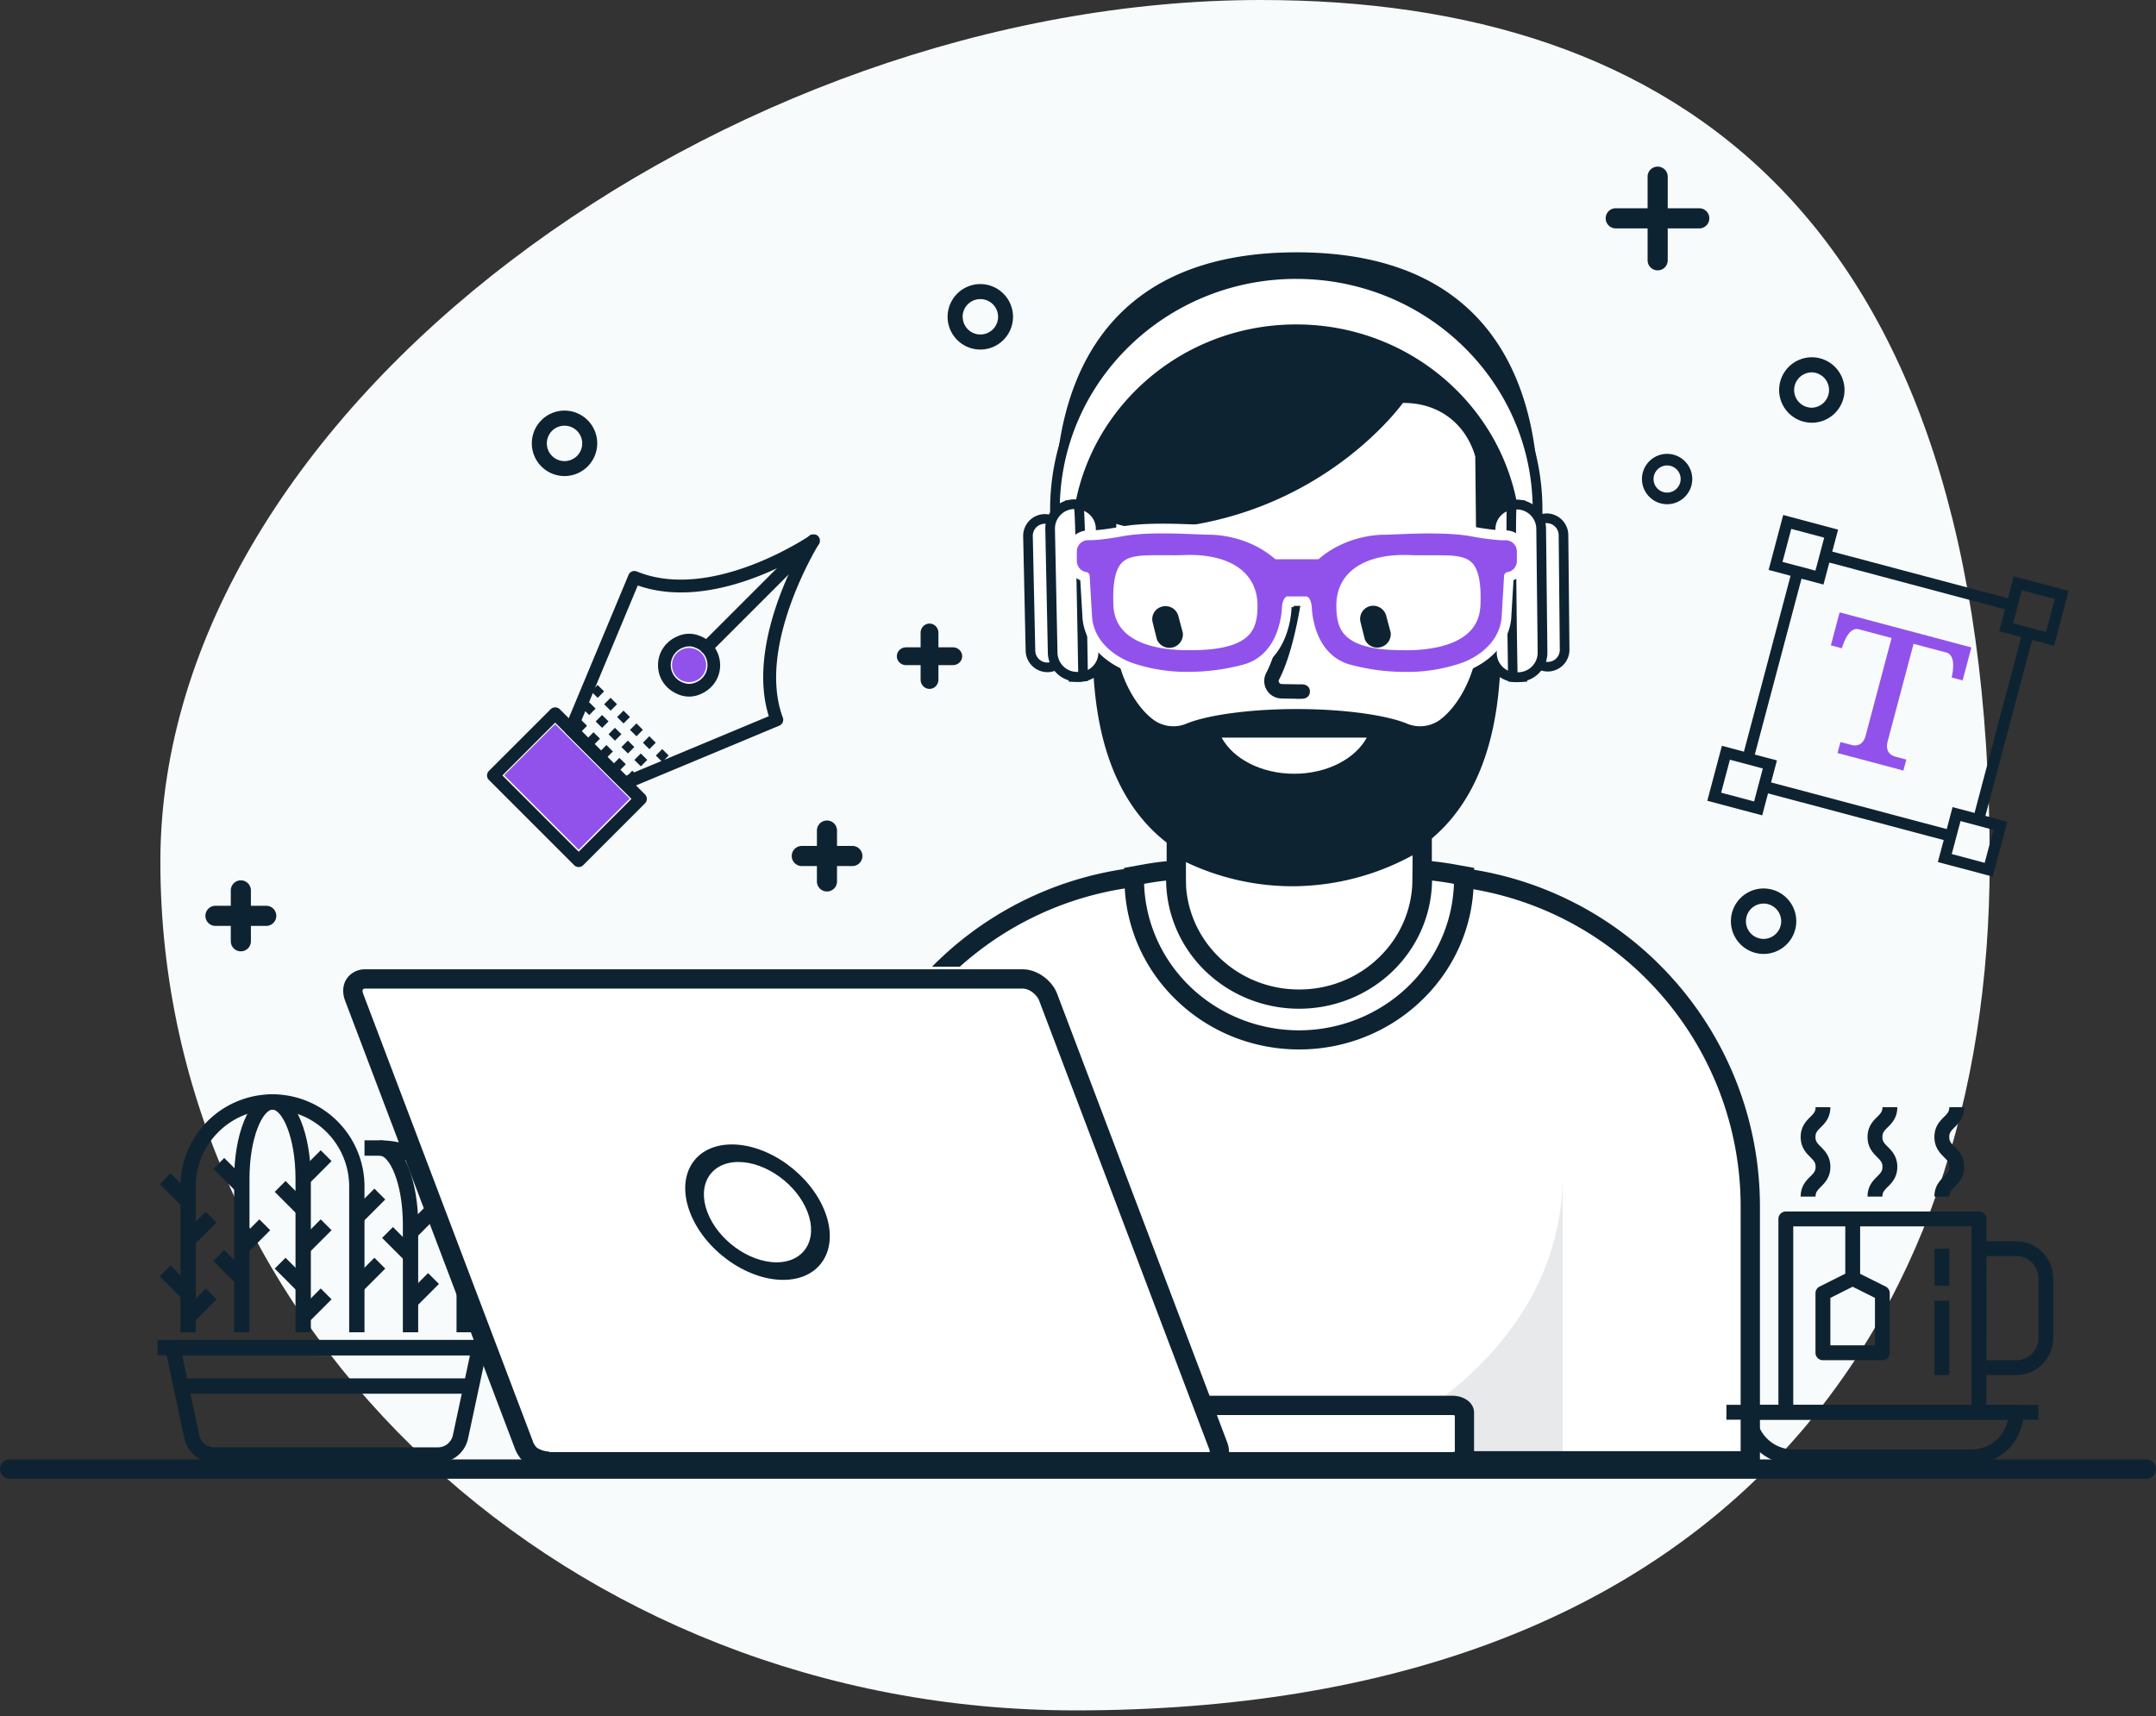 <svg width="363" height="289" fill="none" xmlns="http://www.w3.org/2000/svg"><rect width="100%" height="100%" fill="#333333" stroke="none"/><path d="M180.996 288.003C289.279 288.003 335 224.039 335 145.118 335 36.278 282.063 0 212.281 0 122.443 0 27 68.82 27 145.118c0 78.921 68.979 142.885 153.996 142.885" fill="#F8FBFB"/><path d="M73.725 246.314H36.093a5.188 5.188 0 01-5.049-4.088l-3.216-15.043a1.277 1.277 0 01.27-1.084 1.288 1.288 0 011.005-.48h51.65a1.285 1.285 0 011.001.48 1.288 1.288 0 01.271 1.084l-3.219 15.035a5.194 5.194 0 01-5.081 4.096zm-43.046-18.098l2.883 13.468a2.589 2.589 0 002.531 2.033h37.632a2.595 2.595 0 002.525-2.044l2.881-13.468-48.452.011z" fill="#0E2332"/><path d="M83.322 225.63H26.51v2.586h56.812v-2.586zm-3.874 6.464H30.38v2.586h49.067v-2.586zm-27.111-7.757h-2.583v-25.856c0-7.101-2.293-11.633-3.874-11.633-1.58 0-3.874 4.532-3.874 11.633v25.856h-2.583v-25.856c0-6.893 2.264-14.219 6.457-14.219 4.194 0 6.457 7.318 6.457 14.219v25.856z" fill="#0E2332"/><path d="M48.079 211.788l-1.827 1.828 3.873 3.878 1.826-1.829-3.872-3.877zm.001-12.927l-1.825 1.828 3.872 3.877 1.827-1.828-3.873-3.877zm-10.33 11.635l-1.825 1.828 3.872 3.877 1.827-1.828-3.873-3.877zm.001-15.515l-1.826 1.829 3.873 3.877 1.826-1.828-3.873-3.878zm-9.038 18.099l-1.826 1.829 3.872 3.877 1.827-1.828-3.873-3.878zm0-15.511l-1.826 1.828 3.873 3.878 1.826-1.829-3.873-3.877zm25.285 7.75l-3.873 3.877 1.826 1.829 3.873-3.878-1.826-1.828zM54 216.957l-3.873 3.877 1.826 1.828 3.873-3.877-1.827-1.828zm9.037-16.811l-3.873 3.878 1.827 1.828 3.872-3.877-1.826-1.829zm.002 11.638l-3.873 3.878 1.826 1.828 3.873-3.877-1.826-1.829zm-28.409 5.172l-3.873 3.877 1.826 1.828 3.873-3.877-1.826-1.828zm0-12.929l-3.873 3.877 1.827 1.829 3.872-3.878-1.826-1.828zm19.368-10.342l-3.873 3.878 1.827 1.828 3.872-3.877-1.826-1.829zm-10.33 11.633l-3.873 3.877 1.826 1.829 3.873-3.878-1.826-1.828z" fill="#0E2332"/><path d="M61.371 224.337H58.79v-24.563a12.95 12.95 0 00-3.79-9.136 12.914 12.914 0 00-9.126-3.79 12.912 12.912 0 00-9.126 3.79 12.946 12.946 0 00-3.785 9.136v24.563H30.38v-24.563a15.537 15.537 0 014.543-10.964 15.5 15.5 0 0110.95-4.548 15.502 15.502 0 0110.953 4.548 15.54 15.54 0 014.544 10.964v24.563zm9.037 0h-2.582v-18.098c0-7.105-2.293-11.637-3.875-11.637v-2.585c4.194 0 6.457 7.318 6.457 14.222v18.098z" fill="#0E2332"/><path d="M66.158 206.615l-1.826 1.829 3.872 3.877 1.827-1.828-3.873-3.878zm5.919 7.754l-3.872 3.877 1.826 1.829 3.873-3.878-1.827-1.828zm9.037-10.342l-3.873 3.877 1.827 1.829 3.872-3.878-1.826-1.828zm.002 11.635l-3.873 3.877 1.826 1.829 3.873-3.878-1.826-1.828zm-9.04-12.931l-3.873 3.877 1.826 1.829 3.873-3.877-1.826-1.829z" fill="#0E2332"/><path d="M79.448 224.337h-2.583v-16.805a12.954 12.954 0 00-3.787-9.138 12.924 12.924 0 00-9.127-3.792h-2.58v-2.585h2.58a15.507 15.507 0 0110.952 4.549 15.545 15.545 0 014.545 10.966v16.805z" fill="#0E2332"/><path d="M239.451 147.634v-6.445c-6.441 4.066-13.886 6.416-21.829 6.416a40.67 40.67 0 01-19.571-5.091v5.12h-6.145v28.808h52.862v-28.808h-5.317z" fill="#fff"/><path d="M246.392 178.068h-56.111v-32.06h6.146v-6.234l2.404 1.315a38.818 38.818 0 0018.791 4.892 39.395 39.395 0 0020.965-6.166l2.488-1.564v7.76h5.317v32.057zm-52.862-3.252h49.613v-25.555h-5.317v-5.237a42.378 42.378 0 01-20.204 5.207 41.732 41.732 0 01-17.947-4.066v4.096h-6.145v25.555z" fill="#0E2332"/><path d="M184.401 94.573c0 22.077 14.324 45.125 34.726 45.125 19.084 0 33.974-23.039 33.974-45.125 0-22.085-15.526-39.977-34.683-39.977s-34.017 17.9-34.017 39.977z" fill="#fff"/><path d="M361.376 245.747H1.624c-.897 0-1.624.728-1.624 1.627C0 248.272.727 249 1.624 249h359.752c.897 0 1.624-.728 1.624-1.626 0-.899-.727-1.627-1.624-1.627zM218.326 42.488c-49.473 0-41.449 50.98-37.97 61.827.634 1.984 3.357 5.041 3.371 5.041 1.061 1.936-2.808 38.981 34.599 38.981 37.406 0 33.54-37.045 34.601-38.981 0 0 2.738-3.057 3.368-5.041 3.482-10.848 11.506-61.827-37.969-61.827zm30.384 65.784c0 4.134-2.61 10.251-6.311 12.965a5.71 5.71 0 01-5.55.596c-3.086-1.288-9.984-2.439-18.523-2.439s-15.432 1.151-18.521 2.439a5.712 5.712 0 01-5.55-.596c-3.7-2.711-6.31-8.831-6.31-12.965V88.214s3.357 1.112 6.768.887c27.579-1.83 41.234-20.925 41.492-21.25 5.988-.055 10.558 3.442 12.182 9.009l.323 31.412z" fill="#0E2332"/><path d="M253.859 101.358a35.427 35.427 0 001.391-9.81c0-19.911-16.601-36.112-37.008-36.112a37.248 37.248 0 00-26.18 10.584 35.433 35.433 0 00-8.013 11.66 35.471 35.471 0 00-2.816 13.868c.002 3.319.471 6.62 1.395 9.807l-1.522.564a38.619 38.619 0 01-3.487-16.087c0-21.88 18.223-39.682 40.626-39.682 22.402 0 40.625 17.802 40.625 39.685a38.608 38.608 0 01-3.49 16.084l-1.521-.561z" fill="#fff"/><path d="M218.242 46.963c21.986 0 39.813 17.401 39.813 38.872a37.927 37.927 0 01-3.416 15.748 36.166 36.166 0 001.424-10.03c0-20.39-16.934-36.925-37.821-36.925-20.887 0-37.824 16.534-37.824 36.926a36.2 36.2 0 001.424 10.029 37.971 37.971 0 01-3.413-15.751c0-21.468 17.824-38.87 39.813-38.87zm0-1.627a41.664 41.664 0 00-29.287 11.848c-7.835 7.65-12.151 17.825-12.151 28.648a39.398 39.398 0 003.56 16.423l3.041-1.125A34.654 34.654 0 01184.806 78a34.63 34.63 0 017.833-11.389 36.418 36.418 0 0125.611-10.354 36.414 36.414 0 0125.608 10.354 34.63 34.63 0 0110.588 24.937 34.532 34.532 0 01-1.353 9.585l3.04 1.125a39.434 39.434 0 003.563-16.423c0-10.826-4.316-21.002-12.153-28.65a41.651 41.651 0 00-29.285-11.849h-.016z" fill="#0E2332"/><path d="M176.33 112.371a2.861 2.861 0 01-2.84-2.784l-.408-19.286a2.848 2.848 0 012.78-2.905h.062a2.851 2.851 0 012.843 2.77l.417 19.296a2.851 2.851 0 01-2.781 2.909h-.073z" fill="#fff"/><path d="M175.919 88.195a2.028 2.028 0 012.028 1.987l.417 19.299a2.036 2.036 0 01-1.988 2.076h-.043a2.034 2.034 0 01-2.028-1.989l-.417-19.299a2.03 2.03 0 011.988-2.074h.043zm0-1.626h-.079a3.657 3.657 0 00-2.554 1.129 3.669 3.669 0 00-1.017 2.604l.417 19.298a3.677 3.677 0 003.653 3.581h.078a3.659 3.659 0 003.576-3.735l-.417-19.299a3.674 3.674 0 00-3.652-3.578h-.005z" fill="#0E2332"/><path d="M181.683 113.997h-.125l-.812-.022-.593-28.956.812-.06h.255a4.133 4.133 0 014.109 4.03l.425 20.823a4.066 4.066 0 01-1.142 2.933 4.086 4.086 0 01-2.883 1.265l-.046-.013z" fill="#fff"/><path d="M181.204 85.759a3.298 3.298 0 013.297 3.233l.425 20.823a3.293 3.293 0 01-.918 2.354 3.292 3.292 0 01-2.312 1.015h-.168l-.56-27.406h.236v-.02zm0-1.608h-.103l-.225.017h-.024l-1.535.116.027 1.54.563 27.408.03 1.556 1.554.036h.238a4.882 4.882 0 003.452-1.516 4.895 4.895 0 001.369-3.523l-.427-20.822a4.956 4.956 0 00-1.483-3.412 4.942 4.942 0 00-3.436-1.416v.016z" fill="#0E2332"/><path d="M181.342 113.967a4.13 4.13 0 01-4.107-4.031l-.428-20.822a4.105 4.105 0 011.142-2.933 4.096 4.096 0 012.881-1.265c.785 0 .85.794.872 1.054.016.209.035.512.054.9.032.715.07 1.764.108 3.117.068 2.277.144 5.45.225 9.43.141 6.776.252 13.642.252 13.71v.78l-.756.044a1.476 1.476 0 01-.176.016h-.067z" fill="#fff"/><path d="M180.849 85.729c.238 0 .682 27.411.682 27.411h-.189a3.295 3.295 0 01-3.295-3.233l-.428-20.823a3.295 3.295 0 01.918-2.354 3.294 3.294 0 012.312-1.015v.014zm0-1.64h-.035a4.889 4.889 0 00-3.449 1.515 4.9 4.9 0 00-1.37 3.524l.427 20.819a4.955 4.955 0 004.92 4.828h.102c.082-.002.163-.009.244-.022l1.492-.084-.025-1.561c0-.068-.111-6.934-.251-13.713a1093.76 1093.76 0 00-.225-9.435 163.701 163.701 0 00-.111-3.133c-.019-.407-.035-.71-.054-.927 0-.144-.025-.253-.038-.342a1.651 1.651 0 00-1.624-1.461l-.003-.008z" fill="#0E2332"/><path d="M260.589 112.257a2.852 2.852 0 01-2.84-2.817l-.189-19.301a2.837 2.837 0 012.815-2.873h.027a2.846 2.846 0 012.832 2.827l.192 19.301a2.851 2.851 0 01-2.813 2.874l-.024-.011z" fill="#fff"/><path d="M260.4 88.09a2.032 2.032 0 012.03 2.01l.189 19.303a2.022 2.022 0 01-.579 1.442 2.02 2.02 0 01-1.429.609h-.022a2.026 2.026 0 01-1.426-.588 2.036 2.036 0 01-.602-1.423l-.192-19.302a2.059 2.059 0 01.147-.779 2.038 2.038 0 011.865-1.272h.019zm0-1.627h-.036a3.626 3.626 0 00-3.355 2.28 3.649 3.649 0 00-.262 1.404l.19 19.302a3.67 3.67 0 003.652 3.621h.038a3.658 3.658 0 003.617-3.695l-.192-19.301a3.667 3.667 0 00-3.652-3.621v.01z" fill="#0E2332"/><path d="M255.304 114.062a4.122 4.122 0 01-4.109-4.066l-.228-20.828a4.105 4.105 0 011.167-2.932A4.076 4.076 0 01255.028 85h.165l.813.035.316 28.959-.812.046h-.154l-.052.022z" fill="#fff"/><path d="M255.053 85.82h.157l.297 27.412h-.203a3.296 3.296 0 01-3.297-3.266l-.227-20.825a3.299 3.299 0 013.248-3.337l.025.017zm-.025-1.642h-.03a4.88 4.88 0 00-3.462 1.48 4.913 4.913 0 00-1.405 3.502l.227 20.825a4.949 4.949 0 001.464 3.449 4.934 4.934 0 003.458 1.43h.292l1.549-.087v-1.553l-.298-27.411-.019-1.543-1.535-.065h-.227l-.014-.027z" fill="#0E2332"/><path d="M255.627 114.024a1.532 1.532 0 01-.166 0l-.752-.022v-.78c0-.068-.103-6.874-.176-13.62-.152-13.984-.103-14.038.227-14.367l.236-.243h.384a4.132 4.132 0 014.11 4.066l.227 20.824a4.088 4.088 0 01-1.172 2.925 4.089 4.089 0 01-2.894 1.236l-.024-.019z" fill="#fff"/><path d="M255.367 85.78a3.304 3.304 0 013.297 3.253l.228 20.825a3.3 3.3 0 01-3.263 3.339h-.119c-.04 0-.417-27.417-.176-27.42h.035l-.002.003zm.002-1.629h-.728l-.474.485c-.492.507-.5.974-.519 2.359 0 .737-.014 1.8 0 3.165 0 2.288.029 5.462.073 9.428.073 6.749.176 13.552.176 13.626l.024 1.555 1.492.044c.076.004.151.004.227 0h.016a4.888 4.888 0 003.471-1.483 4.914 4.914 0 001.403-3.499l-.228-20.825a4.949 4.949 0 00-1.464-3.448 4.938 4.938 0 00-3.458-1.431l-.011.024z" fill="#0E2332"/><path d="M218.326 116.453c3.192 0-2.166-.028-2.689-.076a1.708 1.708 0 01-1.552-1.699 1.717 1.717 0 01.199-.809c2.661-5.076 3.863-14.77 3.863-14.77" fill="#fff"/><path d="M218.326 117.678v-.019c-1.69-.025-2.54-.038-2.799-.063a2.921 2.921 0 01-2.315-1.52 2.927 2.927 0 01-.019-2.768c2.531-4.827 3.722-14.257 3.733-14.352l2.418.301c-.049.404-1.259 9.969-3.993 15.179a.47.47 0 000 .469.475.475 0 00.392.271c.238.019 1.846.041 2.621.051h.915c1.148.103 1.272.881 1.269 1.226 0 .271-.111 1.208-1.445 1.214l-.777.011z" fill="#0E2332"/><path d="M294.693 245.98v-42.783c0-28.875-21.883-52.63-49.95-55.565a26.475 26.475 0 01-7.842 18.511 26.406 26.406 0 01-18.575 7.645 26.408 26.408 0 01-18.577-7.644 26.475 26.475 0 01-7.844-18.512c-28.066 2.933-49.949 26.688-49.949 55.565v42.783h152.737z" fill="#fff"/><path d="M296.317 247.607H140.324v-44.409a57.39 57.39 0 0114.89-38.604 57.287 57.287 0 0136.532-18.578l1.773-.184.022 1.784a24.713 24.713 0 007.355 17.369 24.622 24.622 0 0017.441 7.18 24.624 24.624 0 0017.437-7.18 24.714 24.714 0 007.356-17.369l.022-1.784 1.773.184a57.29 57.29 0 0136.532 18.578 57.392 57.392 0 0114.86 38.604v44.409zm-152.736-3.253h149.487v-41.156a54.142 54.142 0 00-14.029-36.419 54.05 54.05 0 00-32.758-17.32 27.906 27.906 0 01-8.241 17.835 27.845 27.845 0 01-19.722 8.132 27.839 27.839 0 01-19.725-8.132 27.906 27.906 0 01-8.241-17.835 54.052 54.052 0 00-32.759 17.32 54.148 54.148 0 00-14.021 36.419l.009 41.156z" fill="#0E2332"/><path d="M230.119 124.207c-1.939 3.565-6.679 6.08-12.215 6.08-5.537 0-10.288-2.515-12.216-6.08h24.431z" fill="#fff"/><path d="M236.657 113.926c-3.106.007-6.2-.387-9.205-1.171-2.891-.672-5.082-2.61-6.332-5.599a14.863 14.863 0 01-1.067-4.749v-.03a2.414 2.414 0 00-.29-1.158h-2.436l-.052.106-.389-.068a2.648 2.648 0 00-.271 1.128v.035a14.775 14.775 0 01-1.083 4.757c-1.254 2.982-3.438 4.906-6.324 5.578a36.148 36.148 0 01-9.205 1.171 28.828 28.828 0 01-9.635-1.542 12.903 12.903 0 01-3.585-1.938c-2.201-1.689-3.495-3.903-3.738-6.405v-.054l-.409-6.882a2.724 2.724 0 01-2.166-2.648v-1.61a2.711 2.711 0 012.707-2.71h.382c.541 0 2.117-.063 5.358-.66 1.77-.322 4.006-.48 6.836-.48 2.038 0 4.031.082 5.631.147.961.038 1.778.073 2.374.079 1.527.019 6.787.368 11.249 4.122h6.679c4.461-3.754 9.721-4.103 11.246-4.122.595 0 1.416-.041 2.363-.079 1.608-.065 3.603-.146 5.645-.146 2.832 0 5.065.157 6.836.48 3.248.596 4.827.658 5.357.658h.379a2.708 2.708 0 012.708 2.71v1.61a2.731 2.731 0 01-2.166 2.649l-.406 6.882v.038c-.247 2.518-1.541 4.735-3.742 6.424a12.894 12.894 0 01-3.603 1.941 28.79 28.79 0 01-9.646 1.536zm-.271-19.645c-6.619 0-10.583 2.867-10.604 7.67 0 2.231.384 3.586 1.321 4.527 1.462 1.469 4.516 2.214 9.08 2.214h1.129c3.49-.089 6.227-.704 8.122-1.832 1.895-1.128 2.886-2.732 2.978-4.985.141-3.355-.255-5.545-1.178-6.505-.831-.87-2.404-1.038-4.846-1.038h-2.967c-.772 0-1.427 0-2.06-.035-.333 0-.666-.022-.986-.022l.011.005zm-42.12.035c-2.436 0-4.015.168-4.846 1.038-.92.962-1.316 3.152-1.175 6.505.095 2.253 1.043 3.836 2.978 4.985 1.936 1.149 4.638 1.743 8.122 1.832h1.129c4.562 0 7.618-.745 9.08-2.217.934-.941 1.33-2.293 1.321-4.524-.021-4.803-3.985-7.67-10.604-7.67-.322 0-.652 0-.985.02a52.8 52.8 0 01-2.061.036h-1.597c-.468 0-.926-.005-1.367-.005h.005z" fill="#9152EC"/><path d="M240.921 89.83c2.78 0 4.97.152 6.689.466 3.306.607 4.949.672 5.504.672h.385a1.896 1.896 0 011.895 1.898v1.61a1.898 1.898 0 01-1.719 1.88.778.778 0 00-.436.543v.065l-.414 6.985v.041c-.542 5.513-6.333 7.508-6.787 7.654a28.081 28.081 0 01-9.365 1.496 35.354 35.354 0 01-9.012-1.143c-2.637-.61-4.638-2.38-5.786-5.129a14.004 14.004 0 01-1.004-4.48v-.03c-.106-1.456-.604-1.897-.91-1.925h-3.13l-.081-.016c-.306.025-.812.45-.92 1.922v.043a13.92 13.92 0 01-1.016 4.492c-1.147 2.737-3.145 4.502-5.777 5.109a35.36 35.36 0 01-9.012 1.144 28.026 28.026 0 01-9.365-1.496c-.455-.147-6.246-2.142-6.787-7.655v-.041l-.414-6.985v-.065a.777.777 0 00-.436-.542 1.894 1.894 0 01-1.719-1.88v-1.61a1.896 1.896 0 011.895-1.898h.373c.542 0 2.199-.065 5.504-.672 1.722-.315 3.91-.467 6.69-.467 2.025 0 4.01.082 5.604.147.959.038 1.784.07 2.393.078 1.506.017 6.663.369 10.957 4.123H222c4.293-3.751 9.451-4.106 10.956-4.123.609 0 1.435-.04 2.39-.078 1.598-.065 3.582-.147 5.607-.147l-.032.014zm-4.711 19.662h1.151c3.627-.092 6.497-.748 8.52-1.946 2.165-1.285 3.273-3.134 3.378-5.649.154-3.637-.303-5.963-1.399-7.107-1.032-1.084-2.773-1.287-5.434-1.287h-2.967c-.761 0-1.405 0-2.031-.036-.343 0-.685-.021-1.015-.021-7.125 0-11.392 3.171-11.416 8.478 0 2.47.454 3.996 1.556 5.104 1.644 1.654 4.803 2.456 9.657 2.456v.008zm-38.949-16h-2.968c-2.658 0-4.399.211-5.433 1.287-1.083 1.144-1.554 3.47-1.4 7.107.106 2.516 1.213 4.364 3.379 5.649 2.025 1.198 4.892 1.854 8.52 1.946h1.15c4.854 0 8.011-.813 9.654-2.456 1.105-1.108 1.571-2.634 1.56-5.103-.022-5.308-4.289-8.479-11.414-8.479-.33 0-.674 0-1.015.022-.626.024-1.27.035-2.031.035l-.002-.008zm43.695-5.313c-2.058 0-4.061.081-5.672.147-.95.038-1.762.073-2.344.078-1.568.02-6.912.374-11.531 4.123h-6.094c-4.618-3.749-9.962-4.104-11.53-4.123-.585 0-1.397-.04-2.336-.078h-.014c-1.611-.066-3.611-.147-5.666-.147-2.881 0-5.163.16-6.982.493-3.265.6-4.814.646-5.212.646h-.403a3.52 3.52 0 00-3.49 3.523v1.61a3.546 3.546 0 002.201 3.253l.374 6.302v.106c.631 6.437 7.039 8.757 7.878 9.034a29.666 29.666 0 009.89 1.583 37.228 37.228 0 009.418-1.196c3.141-.737 5.515-2.829 6.869-6.052a15.522 15.522 0 001.137-5.026v-.029c0-.084 0-.163.024-.231l.271.054.111-.227h1.353c.024.133.041.268.049.404a15.793 15.793 0 001.126 5.02c1.354 3.236 3.734 5.334 6.882 6.074 3.075.798 6.24 1.2 9.416 1.195a29.674 29.674 0 009.89-1.583c.831-.271 7.247-2.596 7.878-9.034v-.106l.374-6.296a3.493 3.493 0 002.201-3.253v-1.61a3.526 3.526 0 00-3.52-3.524h-.379c-.398 0-1.946-.046-5.211-.645-1.82-.333-4.102-.493-6.982-.493l.024.008zm-4.743 19.676c-4.332 0-7.202-.664-8.506-1.976-.542-.542-1.083-1.439-1.083-3.949.029-6.191 6.857-6.86 9.792-6.86.311 0 .631 0 .953.018.647.025 1.31.038 2.093.038h2.959c2.106 0 3.635.133 4.261.786.428.45 1.123 1.814.95 5.915-.084 1.976-.88 3.306-2.583 4.315-1.784 1.057-4.385 1.626-7.734 1.721h-1.11l.008-.008zm-38.95-12.74c.783 0 1.446-.013 2.093-.038.322 0 .642-.019.953-.019 2.937 0 9.765.67 9.792 6.861 0 2.507-.541 3.404-1.083 3.949-1.305 1.312-4.166 1.976-8.503 1.976h-1.11c-3.347-.084-5.956-.664-7.732-1.721-1.703-1.008-2.502-2.339-2.583-4.318-.173-4.098.52-5.462.95-5.912.626-.653 2.166-.786 4.259-.786h2.959l.005.008z" fill="#fff"/><path d="M263.112 197.703v48.405h-39.215s39.215-13.775 39.215-48.405z" fill="#0E2332" opacity=".1"/><path d="M331.945 246.571h-30.019a8.76 8.76 0 01-6.187-2.57 8.783 8.783 0 01-2.568-6.196 1.254 1.254 0 011.251-1.252h45.027a1.251 1.251 0 011.251 1.252 8.786 8.786 0 01-2.567 6.196 8.764 8.764 0 01-6.188 2.57zm-36.145-7.513a6.27 6.27 0 006.126 5.009h30.019a6.263 6.263 0 006.129-5.009H295.8zm43.649-7.514h-6.253a1.251 1.251 0 01-1.251-1.252v-20.036a1.251 1.251 0 011.251-1.253h6.253a6.258 6.258 0 014.421 1.836 6.271 6.271 0 011.833 4.426v10.029a6.272 6.272 0 01-1.837 4.419 6.255 6.255 0 01-4.417 1.831zm-5.013-2.504h5.003a3.76 3.76 0 003.763-3.754v-10.029a3.769 3.769 0 00-1.101-2.655 3.754 3.754 0 00-2.652-1.102h-5.013v17.54zm-17.5 0h-10.017a1.251 1.251 0 01-1.251-1.253v-10.029a1.257 1.257 0 01.69-1.119l5.003-2.504a1.255 1.255 0 011.121 0l5.003 2.504a1.247 1.247 0 01.691 1.119v10.029a1.253 1.253 0 01-1.24 1.253zm-8.761-2.505h7.505v-7.99l-3.753-1.879-3.752 1.879v7.99z" fill="#0E2332"/><path d="M334.436 237.806h-2.502v-31.307h-30.007v31.307h-2.502v-32.559a1.251 1.251 0 011.251-1.253h32.52a1.25 1.25 0 011.25 1.253l-.01 32.559zm-17.5-36.316h-2.502c0-1.77.934-2.711 1.624-3.388.615-.613.886-.914.886-1.627 0-.712-.271-1.005-.886-1.626-.682-.683-1.624-1.626-1.624-3.391 0-1.764.934-2.71 1.624-3.391.615-.615.886-.916.886-1.626h2.501c0 1.77-.934 2.711-1.624 3.391-.615.615-.885.916-.885 1.626 0 .71.27 1.006.885 1.627.682.683 1.624 1.626 1.624 3.39 0 1.765-.934 2.711-1.624 3.386-.615.626-.885.927-.885 1.629zm11.257 0h-2.502c0-1.77.934-2.711 1.625-3.388.614-.613.885-.914.885-1.627 0-.712-.271-1.005-.885-1.626-.683-.683-1.625-1.626-1.625-3.391 0-1.764.934-2.71 1.625-3.391.614-.615.885-.916.885-1.626h2.501c0 1.77-.934 2.711-1.624 3.391-.615.615-.885.916-.885 1.626 0 .71.27 1.006.885 1.627.682.683 1.624 1.626 1.624 3.39 0 1.765-.934 2.711-1.624 3.386-.615.626-.885.927-.885 1.629zm-22.514 0h-2.502c0-1.77.934-2.711 1.625-3.388.614-.613.885-.914.885-1.627 0-.712-.271-1.005-.885-1.626-.683-.683-1.625-1.626-1.625-3.391 0-1.764.934-2.71 1.625-3.391.614-.615.885-.916.885-1.626h2.488c0 1.77-.934 2.711-1.624 3.391-.615.615-.886.916-.886 1.626 0 .71.271 1.006.886 1.627.682.683 1.624 1.626 1.624 3.39 0 1.765-.934 2.711-1.624 3.386-.601.626-.872.927-.872 1.629z" fill="#0E2332"/><path d="M343.204 236.553h-52.532v2.505h52.532v-2.505zm-30.018-31.306h-2.501v10.018h2.501v-10.018zm15.009 13.775h-2.501v12.522h2.501v-12.522zm0-8.766h-2.501v6.261h2.501v-6.261zM156.5 116c-.398 0-.779-.165-1.061-.457a1.598 1.598 0 01-.439-1.105v-7.876c.001-.414.159-.811.44-1.104a1.472 1.472 0 011.06-.458c.398 0 .779.165 1.061.457.281.293.439.691.439 1.105v7.876c0 .414-.158.812-.439 1.105a1.475 1.475 0 01-1.061.457z" fill="#0E2332"/><path d="M160.438 112h-7.876a1.584 1.584 0 01-1.104-.438 1.49 1.49 0 01-.339-.487 1.44 1.44 0 01-.119-.574c0-.398.165-.78.457-1.061.293-.282.691-.44 1.105-.44h7.876c.414 0 .812.158 1.105.44.292.281.457.663.457 1.061a1.472 1.472 0 01-.458 1.06c-.293.281-.69.439-1.104.439zm-21.202 38.112a1.694 1.694 0 001.692-1.697v-8.557a1.699 1.699 0 00-1.044-1.568 1.699 1.699 0 00-1.847.368c-.317.318-.496.75-.496 1.2v8.557a1.695 1.695 0 001.695 1.697z" fill="#0E2332"/><path d="M134.96 145.832h8.547a1.695 1.695 0 000-3.391h-8.547a1.696 1.696 0 000 3.391zM279.096 45.526a1.695 1.695 0 001.695-1.697V29.695a1.696 1.696 0 00-3.39 0V43.83a1.698 1.698 0 001.695 1.696z" fill="#0E2332"/><path d="M272.036 38.46h14.118a1.698 1.698 0 000-3.394h-14.118a1.694 1.694 0 00-1.564 1.048 1.698 1.698 0 001.564 2.346zM159.545 53.346a5.526 5.526 0 011.616-3.896 5.51 5.51 0 013.891-1.617c1.46.001 2.86.583 3.892 1.616a5.522 5.522 0 011.615 3.897 5.522 5.522 0 01-1.615 3.897 5.507 5.507 0 01-3.892 1.616 5.507 5.507 0 01-3.892-1.616 5.522 5.522 0 01-1.615-3.897zm2.543 0a2.977 2.977 0 005.956 0 2.982 2.982 0 00-2.978-2.981 2.974 2.974 0 00-2.764 1.837 2.975 2.975 0 00-.228 1.144h.014zM95.047 80.161a5.51 5.51 0 01-3.892-1.616 5.523 5.523 0 01-1.615-3.897 5.522 5.522 0 011.616-3.895 5.509 5.509 0 013.891-1.615 5.509 5.509 0 013.891 1.615 5.522 5.522 0 011.616 3.895 5.525 5.525 0 01-1.615 3.897 5.51 5.51 0 01-3.892 1.616zm0-8.48a2.976 2.976 0 00-2.978 2.98 2.984 2.984 0 002.978 2.982 2.976 2.976 0 002.978-2.981 2.983 2.983 0 00-2.978-2.982zM40.552 160.19a1.695 1.695 0 01-1.694-1.697v-8.56a1.698 1.698 0 011.694-1.697 1.696 1.696 0 011.565 1.048c.084.206.128.426.128.649v8.557a1.7 1.7 0 01-1.044 1.569c-.206.086-.426.13-.649.131z" fill="#0E2332"/><path d="M44.824 155.91h-8.546a1.695 1.695 0 010-3.391h8.546a1.678 1.678 0 011.199.495 1.688 1.688 0 01.496 1.199 1.7 1.7 0 01-1.695 1.697zm260.229-84.729a5.51 5.51 0 01-3.891-1.615 5.522 5.522 0 01-1.615-3.895 5.521 5.521 0 011.614-3.897 5.51 5.51 0 013.892-1.616 5.51 5.51 0 013.891 1.617 5.519 5.519 0 011.613 3.896 5.516 5.516 0 01-1.613 3.895 5.507 5.507 0 01-3.891 1.615zm0-8.48a2.982 2.982 0 00-2.978 2.982 2.979 2.979 0 002.978 2.968 2.976 2.976 0 000-5.95zm-24.365 22.201a4.25 4.25 0 01-4.237-4.242 4.251 4.251 0 011.243-2.997 4.236 4.236 0 012.994-1.242 4.245 4.245 0 014.234 4.24 4.248 4.248 0 01-1.241 2.997 4.234 4.234 0 01-2.993 1.244zm0-6.524a2.283 2.283 0 000 4.567 2.292 2.292 0 002.28-2.285 2.289 2.289 0 00-2.28-2.285v.003zm16.244 82.251a5.514 5.514 0 01-3.893-9.408 5.512 5.512 0 013.893-1.616 5.51 5.51 0 013.89 1.617 5.526 5.526 0 011.614 3.896 5.522 5.522 0 01-1.614 3.895 5.51 5.51 0 01-3.89 1.616zm0-8.482a2.977 2.977 0 00-2.101 5.082 2.976 2.976 0 002.101.868 2.982 2.982 0 002.964-2.968 2.984 2.984 0 00-2.964-2.982z" fill="#0E2332"/><path d="M90.78 237.871v7.047c0 .675.942 1.22 2.104 1.22h151.583c1.161 0 2.104-.542 2.104-1.22v-7.047c0-.675-.943-1.22-2.104-1.22H92.884c-1.172 0-2.104.545-2.104 1.22z" fill="#fff"/><path d="M289.912 125.582l-2.459 9.253 9.243 2.459.983-3.7 29.577 7.861-.983 3.699 9.24 2.462 2.458-9.254-3.695-.984 7.864-29.613 3.696.984 2.458-9.253-9.243-2.459-.982 3.7-29.577-7.86.982-3.7-9.242-2.462-2.456 9.254 3.696.984-7.851 29.613-3.709-.984zm45.72 14.151l-1.475 5.554-5.545-1.477 1.476-5.551 5.544 1.474zm4.776-40.34l5.547 1.477-1.476 5.551-5.544-1.477 1.473-5.551zm-32.406-4.665l29.574 7.874-.975 3.692 3.698.984-7.851 29.609-3.698-.984-.983 3.703-29.574-7.861.983-3.702-3.725-.987 7.864-29.61 3.698.984.989-3.702zm-7.887-.117l1.476-5.554 5.544 1.478-1.475 5.55-5.545-1.474zm-3.311 34.79l-1.472 5.551-5.548-1.477 1.476-5.551 5.544 1.477z" fill="#0E2332"/><path d="M312.937 105.949l5.544 1.478-4.423 16.656s-.49 1.851-2.339 1.355l-1.849-.491-.49 1.852 5.544 1.474 5.545 1.478.492-1.852-1.849-.49c-1.849-.494-1.353-2.345-1.353-2.345l4.423-16.656 5.545 1.477c1.849.491.866 4.193.866 4.193l1.849.491 1.473-5.551-22.181-5.907-1.475 5.554 1.849.491s.98-3.697 2.829-3.207z" fill="#9152EC"/><path d="M244.456 247.759H92.873c-2.125 0-3.728-1.223-3.728-2.847v-7.047c0-1.626 1.603-2.846 3.728-2.846h151.583c2.126 0 3.728 1.222 3.728 2.846v7.047c0 1.624-1.602 2.847-3.728 2.847zm-152.051-3.315a1.8 1.8 0 00.479.062h151.583a1.8 1.8 0 00.479-.062v-6.105a1.8 1.8 0 00-.479-.062H92.884a1.803 1.803 0 00-.48.062v6.105z" fill="#0E2332"/><path d="M205.087 241.337c.647 1.703-.209 3.082-1.895 3.082H92.497c-1.7 0-3.601-1.379-4.245-3.082l-28.616-75.48c-.647-1.699.208-3.079 1.895-3.079h110.695c1.7 0 3.601 1.38 4.245 3.079l28.616 75.48z" fill="#fff"/><path d="M203.179 248.111H92.483c-2.355 0-4.873-1.816-5.764-4.131L58.105 168.5c-.515-1.355-.404-2.724.303-3.751a3.706 3.706 0 013.124-1.532h110.695c2.356 0 4.887 1.814 5.764 4.128l28.616 75.48c.514 1.356.403 2.711-.303 3.752a3.706 3.706 0 01-3.124 1.534zM61.542 166.47a.596.596 0 00-.45.127c-.051.073-.102.323.06.748l28.616 75.48c.403 1.063 1.703 2.033 2.726 2.033H203.19a.612.612 0 00.45-.127c.051-.073.103-.325-.06-.751l-28.616-75.48c-.403-1.062-1.703-2.03-2.726-2.03H61.542z" fill="#0E2332"/><path d="M131.858 215.511c-6.278 0-13.328-5.114-15.702-11.403-2.374-6.288.785-11.403 7.066-11.403s13.328 5.118 15.702 11.403c2.375 6.286-.785 11.403-7.066 11.403zm-7.526-19.849c-4.651 0-6.998 3.795-5.233 8.446 1.765 4.652 6.987 8.446 11.641 8.446s7.001-3.794 5.233-8.446c-1.767-4.651-6.99-8.446-11.641-8.446z" fill="#0E2332"/><path d="M218.733 174.645a27.248 27.248 0 01-19.069-7.744 27.251 27.251 0 01-8.296-18.763l-.043-1.396 1.376-.253a45.838 45.838 0 013.78-.576l1.778-.184.022 1.783a20.49 20.49 0 006.092 14.276 20.544 20.544 0 0014.36 5.924 20.54 20.54 0 0014.357-5.926 20.492 20.492 0 006.091-14.274l.021-1.783 1.778.184c1.384.145 2.687.362 3.781.576l1.376.253-.044 1.396a27.243 27.243 0 01-8.296 18.763 27.228 27.228 0 01-19.064 7.744z" fill="#fff"/><path d="M241.092 148.275a48.48 48.48 0 013.703.551c-.217 6.607-3.058 12.873-7.925 17.475-4.866 4.603-11.376 7.182-18.156 7.192-6.78-.01-13.29-2.589-18.157-7.191-4.867-4.603-7.71-10.869-7.928-17.476a48.58 48.58 0 013.704-.551c.067 5.746 2.456 11.234 6.647 15.274 4.192 4.04 9.848 6.305 15.742 6.305 5.893 0 11.549-2.265 15.741-6.305 4.191-4.04 6.58-9.528 6.647-15.274h-.018zm-41.482-3.579l-3.6.358c-1.468.15-2.823.379-3.964.587l-2.79.505.088 2.762c.227 7.442 3.423 14.503 8.908 19.682 5.473 5.217 12.827 8.133 20.481 8.12 7.652.012 15.004-2.903 20.476-8.12 5.485-5.179 8.681-12.24 8.908-19.682l.088-2.762-2.789-.505a51.468 51.468 0 00-3.961-.587l-3.604-.358-.044 3.532c-.046 4.898-2.081 9.578-5.659 13.016-3.566 3.452-8.391 5.383-13.415 5.368-5.026.015-9.853-1.915-13.419-5.368-3.577-3.439-5.612-8.118-5.66-13.016l-.044-3.532z" fill="#0E2332"/><g clip-path="url(#clip0_1888_6208)"><path d="M93.476 121.941l-8.593 8.593 12.543 12.542 8.593-8.592-12.543-12.543zm24.575-11.993a2.874 2.874 0 11-4.851 1.469 2.875 2.875 0 014.851-1.469z" fill="#9152EC"/><path d="M106.458 129.77l.932.923-1.532.639-.479-.476 1.079-1.086zm-2.348-.169l.18.179 1.079-1.088-.18-.18-1.079 1.089zm2.701-1.638l1.088 1.078 1.079-1.088-1.089-1.079-1.078 1.089zm4.684-1.828l-1.075 1.089 1.088 1.075 1.076-1.089-1.089-1.075zm-3.073-.889l.909.899 1.079-1.089-.909-.899-1.079 1.089zm-4.142 2.367l-1.078 1.089.908.899 1.079-1.089-.909-.899zm-3.256-1.069l1.089 1.079 1.079-1.089-1.089-1.078-1.079 1.088zm-2.174-2.157l1.085 1.079 1.079-1.089-1.089-1.079-1.075 1.089zm-1.272-1.255l.183.18 1.076-1.089-.18-.18-1.079 1.089zm7.055 2.663l1.089 1.079 1.079-1.089-1.089-1.078-1.079 1.088zm-2.177-2.157l1.088 1.079 1.079-1.089-1.089-1.079-1.078 1.089zm0-2.167l-1.089-1.076-1.079 1.089 1.089 1.075 1.079-1.088zm6.875 2.497l-1.079 1.088.18.18 1.079-1.089-.18-.179zm-1.089-1.079l-1.088-1.079-1.079 1.089 1.088 1.079 1.079-1.089zm-2.177-2.157l-1.089-1.076-1.079 1.086 1.089 1.078 1.079-1.088zm-3.256-1.066l1.078-1.088-.908-.899-1.079 1.088.909.899zm-5.051 1.468l-1.075 1.089.905.899 1.079-1.089-.909-.899zm2.52-1.817l-1.088-1.079-1.08 1.089 1.09 1.078 1.078-1.088zm2.701-1.638l-.18-.18-1.079 1.089.18.179 1.079-1.088zm-1.269-1.259l-1.089-1.078-1.078 1.088 1.088 1.079 1.079-1.089z" fill="#0E2332"/><path d="M105.189 132.94a1.087 1.087 0 01-.413-.09 1.09 1.09 0 01-.346-.243l-9.053-9.039a1.073 1.073 0 01-.233-1.168l10.681-25.595a1.073 1.073 0 011.395-.58c12.568 5.174 28.966-5.922 29.119-6.035a1.067 1.067 0 011.673.746 1.07 1.07 0 01-.158.702c-.107.17-10.558 17.152-6.05 29.187a1.072 1.072 0 01-.593 1.365l-25.596 10.676a1.05 1.05 0 01-.426.074zm-7.814-10.381l8.054 8.054 24.011-10.015c-2.953-9.468 1.732-20.873 4.608-26.546-5.567 3.052-16.813 7.97-26.668 4.534l-10.005 23.973z" fill="#0E2332"/><path d="M118.96 110.111a1.075 1.075 0 01-.989-.66 1.075 1.075 0 01.229-1.167l17.979-17.978a1.07 1.07 0 011.546-.031 1.076 1.076 0 01.22 1.198c-.06.132-.145.25-.251.348l-17.979 17.978a1.069 1.069 0 01-.755.312z" fill="#0E2332"/><path d="M116.019 117.292a4.673 4.673 0 01-1.634-.292c-2.221-.823-3.599-2.74-3.596-4.994.003-2.254 1.382-4.185 3.606-4.994a4.69 4.69 0 013.273 0 5.287 5.287 0 013.579 4.994c0 2.257-1.379 4.168-3.593 4.994a4.674 4.674 0 01-1.635.292zm0-8.446c-.3-.001-.599.051-.882.154a3.135 3.135 0 00-2.202 2.996 3.14 3.14 0 002.202 2.996c.575.21 1.206.21 1.781 0a3.14 3.14 0 000-5.992 2.557 2.557 0 00-.899-.17v.016zM97.428 146a1.07 1.07 0 01-.755-.313l-14.36-14.359a1.073 1.073 0 010-1.514l10.408-10.404a1.1 1.1 0 011.514 0l14.357 14.355a1.068 1.068 0 010 1.515l-10.405 10.407a1.08 1.08 0 01-.759.313zm-12.841-15.427l12.841 12.84 8.893-8.889-12.845-12.844-8.889 8.893z" fill="#0E2332"/></g><path fill-rule="evenodd" clip-rule="evenodd" d="M233.391 103.678l.757 2.84a2.274 2.274 0 01-4.356 1.136l-.71-2.84a2.222 2.222 0 01.781-2.357 2.23 2.23 0 01.781-.389 2.27 2.27 0 012.747 1.61zm-35.001.029l.758 2.841a2.273 2.273 0 01-4.357 1.136l-.71-2.84a2.177 2.177 0 011.563-2.699 2.221 2.221 0 012.357.781c.18.232.312.498.389.781z" fill="#0E2332"/><defs><clipPath id="clip0_1888_6208"><path fill="#fff" transform="translate(82 90)" d="M0 0h56v56H0z"/></clipPath></defs></svg>